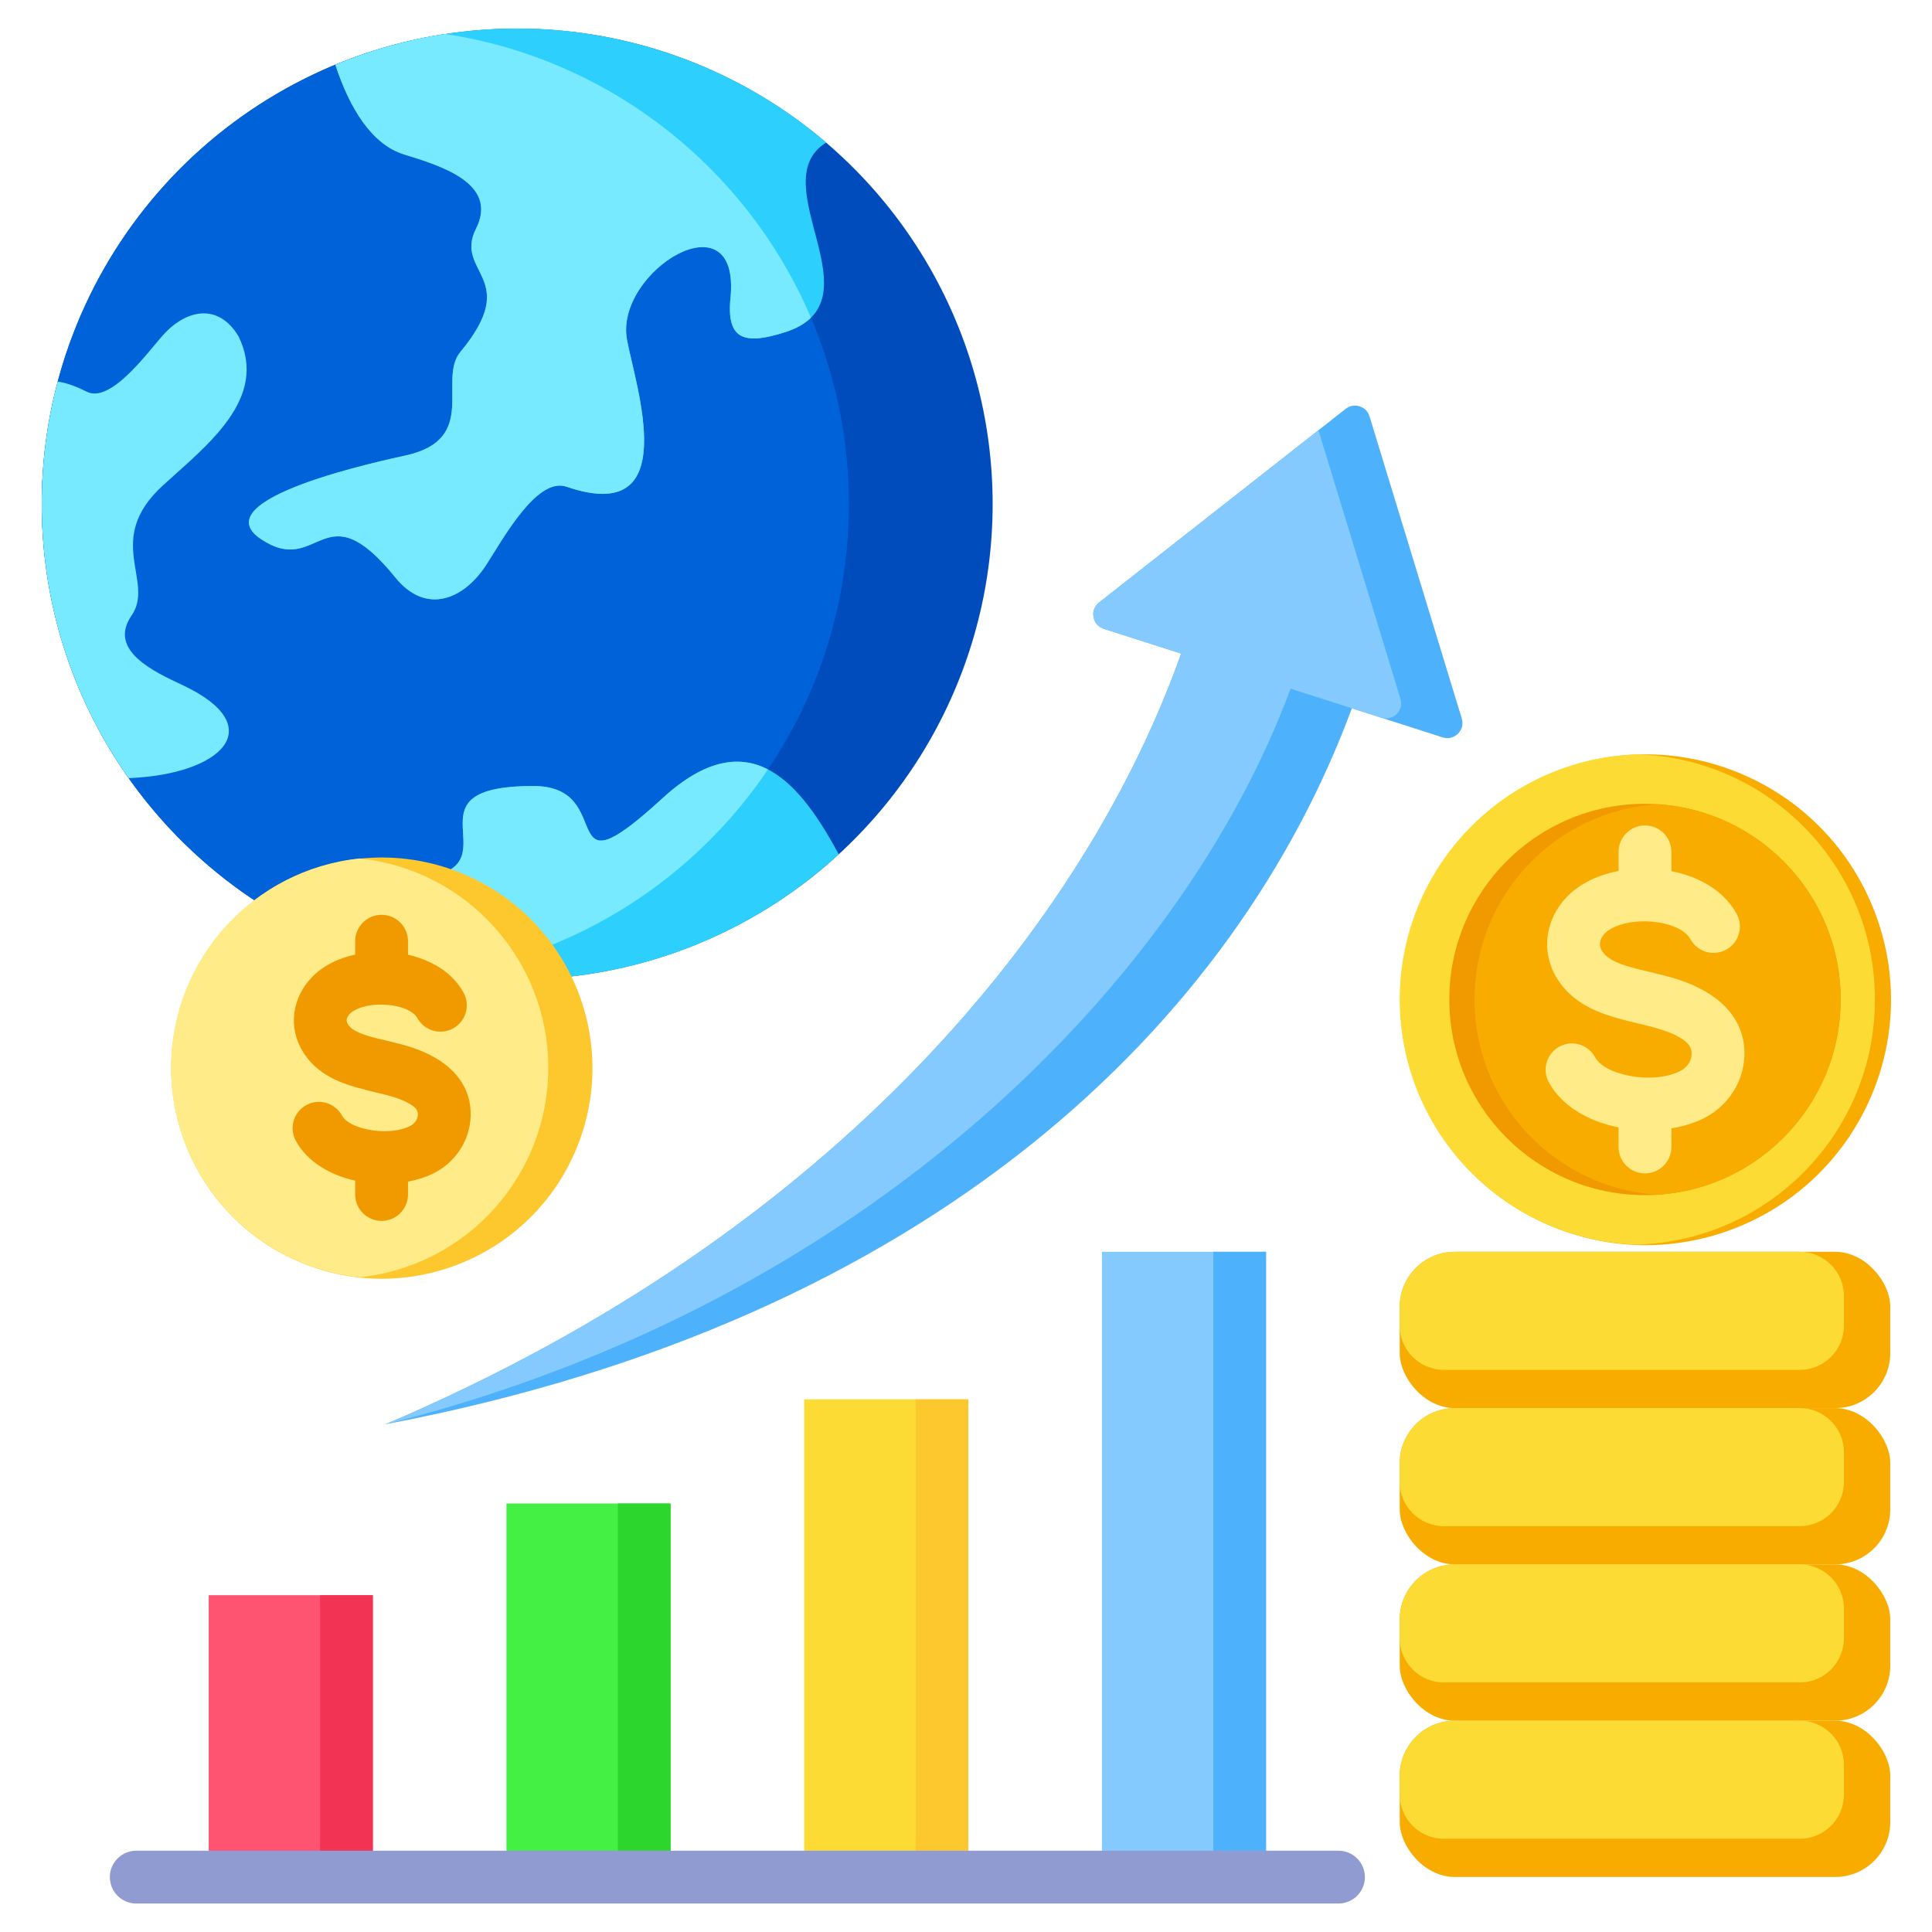 <svg id="Layer_1" viewBox="0 0 512 512" xmlns="http://www.w3.org/2000/svg" data-name="Layer 1"><rect fill="#f9ac00" height="41.419" rx="14.578" width="130" x="370.94" y="331.741"/><path d="m385.518 331.741h91.457c6.428 0 11.687 5.259 11.687 11.687v7.912c0 6.428-5.259 11.687-11.687 11.687h-94.348c-6.428 0-11.687-5.259-11.687-11.687v-5.021c0-8.018 6.56-14.578 14.578-14.578z" fill="#fcdb35" fill-rule="evenodd"/><rect fill="#f9ac00" height="41.42" rx="14.578" width="130" x="370.94" y="373.161"/><path d="m385.518 373.161h91.457c6.428 0 11.687 5.259 11.687 11.687v7.912c0 6.428-5.259 11.687-11.687 11.687h-94.348c-6.428 0-11.687-5.259-11.687-11.687v-5.021c0-8.018 6.56-14.578 14.578-14.578z" fill="#fcdb35" fill-rule="evenodd"/><rect fill="#f9ac00" height="41.419" rx="14.578" width="130" x="370.94" y="414.581"/><path d="m385.518 414.581h91.457c6.428 0 11.687 5.259 11.687 11.687v7.912c0 6.428-5.259 11.687-11.687 11.687h-94.348c-6.428 0-11.687-5.259-11.687-11.687v-5.021c0-8.018 6.56-14.578 14.578-14.578z" fill="#fcdb35" fill-rule="evenodd"/><rect fill="#f9ac00" height="41.42" rx="14.578" width="130" x="370.94" y="456.001"/><path d="m385.518 456.001h91.457c6.428 0 11.687 5.259 11.687 11.687v7.912c0 6.428-5.259 11.687-11.687 11.687h-94.348c-6.428 0-11.687-5.259-11.687-11.687v-5.021c0-8.018 6.56-14.578 14.578-14.578z" fill="#fcdb35" fill-rule="evenodd"/><circle cx="435.94" cy="264.869" fill="#f9ac00" r="64.994" transform="matrix(.927 -.376 .376 .927 -67.597 183.324)"/><path d="m433.909 329.829c-34.955-1.073-62.963-29.744-62.963-64.959s28.008-63.886 62.963-64.959c34.955 1.073 62.964 29.743 62.964 64.959s-28.008 63.886-62.964 64.959z" fill="#fcdb35" fill-rule="evenodd"/><circle cx="435.94" cy="264.87" fill="#f19a00" r="51.856"/><path d="m439.275 213.124c27.084 1.72 48.52 24.228 48.52 51.746s-21.436 50.026-48.52 51.746c-27.084-1.72-48.52-24.228-48.52-51.746s21.436-50.026 48.52-51.746z" fill="#f9ac00" fill-rule="evenodd"/><circle cx="137.061" cy="133.579" fill="#004cbd" r="126"/><g fill-rule="evenodd"><path d="m118.01 258.147c-60.548-9.183-106.95-61.456-106.95-124.568s46.402-115.385 106.95-124.568c60.549 9.183 106.95 61.456 106.95 124.568s-46.401 115.385-106.95 124.568z" fill="#0062d9"/><path d="m208.13 88.013c25.288-8.14-6.421-39.428 10.808-50.247-12.634-10.808-27.628-19.277-44.515-24.52-29.255-9.084-59.312-6.97-85.558 3.911 3.819 11.613 9.674 21.118 18.2 23.766 9.254 2.873 25.195 7.508 19.096 19.655-5.941 11.832 12.237 12.922-4.134 32.663-6.185 7.458 5.017 23.056-14.34 27.42-4.923 1.11-54.806 11.45-38.439 22.268 15.398 10.178 16.387-13.517 35.529 10.109 8.054 9.941 17.984 5.945 24.007-3.231 4.204-6.405 13.386-23.561 21.343-20.827 31.068 10.677 18.356-26.523 16.041-38.893-3.41-18.224 30.191-38.77 27.415-11.086-1.129 11.263 3.94 12.425 14.546 9.011z" fill="#2dcffc"/><path d="m208.13 88.013c3.01-.969 5.205-2.269 6.779-3.82-16.825-39.45-53.19-68.565-96.937-75.187-10.043 1.547-19.814 4.299-29.106 8.151 3.819 11.613 9.674 21.118 18.2 23.766 9.254 2.873 25.195 7.508 19.096 19.655-5.941 11.832 12.237 12.922-4.134 32.663-6.185 7.458 5.017 23.056-14.34 27.42-4.923 1.11-54.806 11.45-38.439 22.268 15.398 10.178 16.387-13.517 35.529 10.108 8.054 9.941 17.984 5.945 24.007-3.23 4.204-6.405 13.386-23.561 21.343-20.827 31.068 10.677 18.356-26.523 16.041-38.893-3.41-18.224 30.191-38.77 27.415-11.086-1.129 11.263 3.94 12.425 14.546 9.011z" fill="#78eaff"/><path d="m34.097 206.216c24.842-.997 37.571-13.704 14.297-24.651-7.319-3.443-19.965-9.114-13.52-18.454 6.276-9.097-7.49-20.054 8.322-34.487 11.777-10.749 28.06-23.048 20.022-39.489-5.512-9.148-14.183-6.99-20.221-.098-4.215 4.811-13.785 17.936-20.049 14.757-2.99-1.518-5.519-2.364-7.659-2.668-2.753 10.355-4.228 21.232-4.228 32.454 0 27.051 8.528 52.108 23.036 72.637z" fill="#78eaff"/><path d="m175.589 211.53c-29.496 27.042-11.402-3.227-34.246-3.227-37.838 0-.357 23.846-34.599 24.747-10.97.289-14.284 9.849-15.218 18.05 14.123 5.476 29.478 8.479 45.535 8.479 32.861 0 62.784-12.58 85.216-33.186-9.561-17.605-23.128-36.463-46.687-14.863z" fill="#2dcffc"/><path d="m175.589 211.53c-29.496 27.042-11.402-3.227-34.246-3.227-37.839 0-.357 23.846-34.599 24.747-10.97.289-14.285 9.849-15.219 18.05 8.426 3.267 17.29 5.653 26.48 7.048 35.565-5.392 66.248-25.652 85.516-54.242-7.413-3.812-16.495-2.862-27.932 7.624z" fill="#78eaff"/><path d="m460.258 242.231c1.827 3.398.554 7.634-2.844 9.461s-7.634.554-9.461-2.844c-.238-.443-.568-.859-.969-1.244-1.986-1.907-5.415-3.028-9.142-3.35-3.926-.34-7.886.248-10.703 1.766-1.449.78-2.897 2.055-3.111 3.781-.253 2.049 1.559 3.677 3.173 4.591 1.483.84 3.324 1.474 5.297 2.024 1.069.298 2.901.734 4.716 1.167 5.014 1.194 9.936 2.367 14.914 5.29 3.189 1.873 5.842 4.232 7.653 7.205 1.983 3.256 2.9 7.013 2.371 11.357-.382 3.138-1.565 6.206-3.495 8.87-1.795 2.477-4.224 4.603-7.239 6.103-2.513 1.25-5.412 2.122-8.48 2.617v4.934c0 3.866-3.134 7-7 7s-7-3.134-7-7v-5.194l-.419-.085c-7.642-1.604-14.609-5.551-18.059-11.854-1.842-3.383-.594-7.618 2.789-9.461 3.382-1.842 7.618-.594 9.461 2.789 1.3 2.375 4.693 4.024 8.654 4.855 4.891 1.027 10.215.671 13.821-1.123 1.617-.805 2.856-2.262 3.078-4.09.301-2.471-1.201-3.724-3.188-4.891-3.046-1.788-7.028-2.737-11.086-3.703-1.482-.353-2.97-.708-5.208-1.332-2.952-.823-5.826-1.84-8.469-3.337-3.021-1.711-5.644-3.975-7.608-7.121-2.213-3.541-3.042-7.462-2.565-11.305.468-3.774 2.196-7.401 5.105-10.431 1.51-1.574 3.298-2.892 5.279-3.959 2.514-1.354 5.391-2.321 8.417-2.899v-5.064c0-3.866 3.134-7 7-7s7 3.134 7 7v5.109c5.245 1.04 10.165 3.263 13.725 6.681 1.434 1.377 2.651 2.939 3.594 4.689z" fill="#ffeb87"/><path d="m358.26 187.704c-30.662 82.912-110.723 162.164-256.108 189.736 120.265-51.186 185.8-133.606 210.859-204.231l-20.481-6.561c-1.454-.466-2.461-1.616-2.731-3.119s.274-2.931 1.475-3.875l65.339-51.302c1.076-.845 2.384-1.084 3.689-.673 1.305.41 2.242 1.354 2.641 2.663l24.44 80.062c.448 1.468.071 2.96-1.022 4.038s-2.589 1.435-4.051.967l-24.049-7.704z" fill="#4eb1fc"/><path d="m358.26 187.704s-16.249-5.205-16.249-5.205c-28.618 77.382-112.236 162.974-239.859 194.942 120.265-51.186 185.8-133.606 210.859-204.231l-20.481-6.561c-1.454-.466-2.461-1.616-2.731-3.119s.274-2.931 1.475-3.875l58.13-45.642 21.731 71.186c.448 1.468.071 2.96-1.022 4.038-1.088 1.073-2.575 1.432-4.031.974l-7.821-2.506z" fill="#85caff"/></g><path d="m134.216 398.442h43.49v99.013h-43.49z" fill="#43f043"/><path d="m213.119 370.842h43.49v126.613h-43.49z" fill="#fcdb35"/><path d="m292.023 331.74h43.49v165.714h-43.49z" fill="#85caff"/><path d="m55.313 422.74h43.49v74.714h-43.49z" fill="#ff5471"/><circle cx="101.127" cy="282.992" fill="#fdc72e" r="55.792" transform="matrix(.383 -.924 .924 .383 -199.023 268.124)"/><path d="m95.314 338.483c-28.081-2.907-49.979-26.641-49.979-55.491s21.898-52.584 49.979-55.491c28.081 2.907 49.979 26.641 49.979 55.491s-21.898 52.584-49.979 55.491z" fill="#ffeb87" fill-rule="evenodd"/><path d="m122.868 263.107c1.827 3.398.554 7.634-2.844 9.461s-7.634.554-9.461-2.844c-.155-.287-.374-.563-.645-.823-1.531-1.47-4.253-2.341-7.244-2.6-3.19-.276-6.385.189-8.631 1.399-.94.506-2.013 1.36-2.153 2.492-.16 1.295 1.236 2.397 2.227 2.958 1.19.674 2.697 1.191 4.321 1.644.84.234 2.431.614 4.013.99 4.371 1.041 8.66 2.063 13.069 4.652 2.873 1.688 5.269 3.821 6.913 6.521 1.816 2.982 2.657 6.416 2.174 10.378-.348 2.859-1.425 5.653-3.182 8.077-1.631 2.251-3.837 4.183-6.573 5.544-2.013 1.002-4.303 1.731-6.726 2.188v3.404c0 3.866-3.134 7-7 7s-7-3.134-7-7v-3.655c-6.65-1.488-12.686-5.008-15.734-10.575-1.842-3.383-.594-7.618 2.789-9.461 3.383-1.842 7.618-.594 9.461 2.789.963 1.759 3.622 3.011 6.759 3.669 3.994.838 8.316.561 11.216-.882 1.084-.54 1.948-1.505 2.099-2.738.204-1.672-.91-2.44-2.251-3.227-2.476-1.454-5.827-2.252-9.241-3.065-1.247-.297-2.507-.598-4.505-1.155-2.603-.726-5.142-1.625-7.493-2.957-2.728-1.546-5.1-3.595-6.882-6.449-2.023-3.238-2.781-6.826-2.345-10.345.427-3.447 2.003-6.757 4.652-9.518 1.37-1.427 2.987-2.62 4.774-3.584 2.02-1.088 4.3-1.896 6.7-2.422v-3.539c0-3.866 3.134-7 7-7s7 3.134 7 7v3.581c4.375.991 8.457 2.929 11.472 5.823 1.304 1.252 2.411 2.674 3.27 4.268z" fill="#f19a00" fill-rule="evenodd"/><path d="m84.831 422.74h13.972v74.714h-13.972z" fill="#f23353"/><path d="m163.734 398.442h13.972v99.013h-13.972z" fill="#2dd62d"/><path d="m242.637 370.842h13.972v126.613h-13.972z" fill="#fdc72e"/><path d="m321.541 331.74h13.972v165.714h-13.972z" fill="#4eb1fc"/><path d="m36.113 504.455c-3.866 0-7-3.134-7-7s3.134-7 7-7h318.6c3.866 0 7 3.134 7 7s-3.134 7-7 7z" fill="#909cd1" fill-rule="evenodd"/></svg>